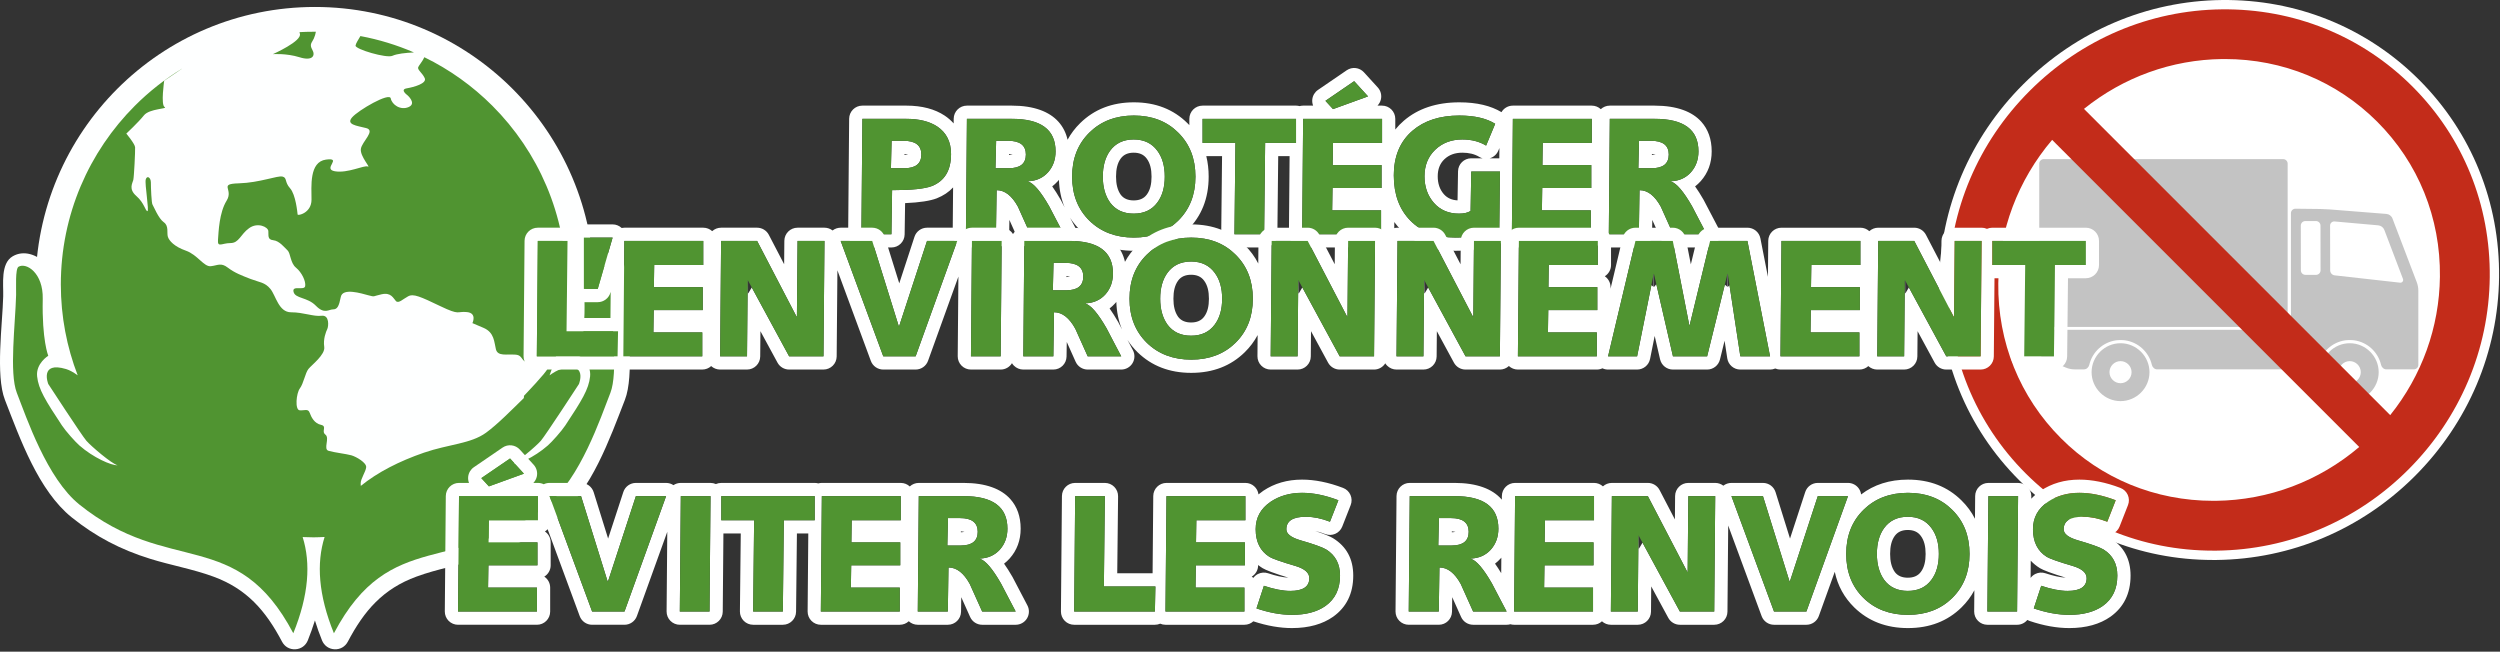 <?xml version="1.0" encoding="UTF-8" standalone="no"?><!DOCTYPE svg PUBLIC "-//W3C//DTD SVG 1.1//EN" "http://www.w3.org/Graphics/SVG/1.1/DTD/svg11.dtd"><svg width="100%" height="100%" viewBox="0 0 1009 263" version="1.1" xmlns="http://www.w3.org/2000/svg" xmlns:xlink="http://www.w3.org/1999/xlink" xml:space="preserve" xmlns:serif="http://www.serif.com/" style="fill-rule:evenodd;clip-rule:evenodd;stroke-linejoin:round;stroke-miterlimit:2;"><rect x="0" y="0" width="1009" height="263" fill="#333333" stroke="none"/><g id="Grafiken"><g><path d="M47.363,35.822c20.4,-20.383 48.596,-33.012 79.742,-33.012c31.133,0 59.329,12.629 79.725,33.012c20.408,20.409 33.042,48.625 33.042,79.746c0,31.138 -12.634,59.325 -33.042,79.733c-20.396,20.409 -48.592,33.042 -79.725,33.042c-31.146,0 -59.342,-12.633 -79.742,-33.042c-20.404,-20.408 -33.037,-48.595 -33.037,-79.733c0,-31.121 12.633,-59.337 33.037,-79.746Zm79.742,214.592c-0.85,2.729 -1.817,5.417 -2.883,8.079c-0.863,2.092 -2.742,3.446 -5.034,3.558c-2.279,0.117 -4.283,-1.037 -5.341,-3.041c-6.629,-12.567 -14.238,-21.359 -27.754,-26.3c-8.205,-3.017 -17.121,-4.571 -25.517,-7.188c-11.833,-3.675 -21.925,-8.908 -31.613,-16.691c-13.483,-10.846 -20.879,-31.792 -26.983,-47.467c-3.837,-9.9 -0.967,-30.6 -0.687,-41.742c0.137,-4.916 -1.13,-13.304 3.845,-16.191c4.5,-2.617 9.813,-0.629 13.159,2.862c3.87,4.042 5.337,9.767 5.208,15.221c-0.121,6.025 0.342,15.7 2.371,22.013c1.021,0.158 2.042,0.383 3.021,0.674c9.708,2.934 22.895,19.917 31.987,26.542c2.517,1.829 6.046,2.754 9.029,3.475c4.909,1.171 9.675,2.121 14.479,3.788c15.751,5.437 31.775,14.325 40.15,29.341c0.984,1.779 1.842,3.584 2.563,5.409c0.708,-1.825 1.567,-3.63 2.546,-5.409c8.379,-15.016 24.4,-23.904 40.154,-29.341c4.804,-1.667 9.571,-2.617 14.479,-3.788c2.983,-0.721 6.513,-1.646 9.025,-3.475c9.092,-6.625 22.284,-23.608 31.988,-26.542c0.983,-0.291 2.004,-0.516 3.037,-0.674c2.021,-6.225 2.484,-16.146 2.358,-22.013c-0.125,-5.454 1.342,-11.179 5.2,-15.221c3.359,-3.491 8.667,-5.479 13.167,-2.862c4.971,2.887 3.704,11.275 3.846,16.191c0.279,11.142 3.154,31.842 -0.688,41.742c-6.099,15.675 -13.5,36.621 -26.983,47.467c-9.687,7.783 -19.779,13.016 -31.604,16.691c-8.404,2.617 -17.325,4.171 -25.529,7.188c-13.513,4.941 -21.117,13.733 -27.738,26.3c-1.071,2.004 -3.075,3.158 -5.354,3.041c-2.292,-0.112 -4.171,-1.466 -5.033,-3.558c-1.067,-2.662 -2.05,-5.35 -2.871,-8.079Z" style="fill:#feffff;fill-rule:nonzero;"/><path d="M126.575,12.813c-1.91,-0 -3.808,0.052 -5.692,0.156c0.027,0.217 0.075,0.432 0.143,0.637c0.992,2.979 -10.905,8.254 -10.905,8.254c0,-0 5.45,-0.413 10.733,1.236c5.292,1.671 6.533,-0.655 5.213,-2.975c-1.334,-2.3 -0.166,-2.887 0.576,-4.533c0.432,-0.953 0.696,-1.883 0.842,-2.769c-0.301,-0.004 -0.606,-0.006 -0.91,-0.006l-0,-0Zm18.888,1.746c-0.842,1.448 -1.873,2.999 -1.963,3.849c-0.171,1.462 12.471,5.188 14.858,4.125c1.858,-0.84 5.383,-1.229 8.721,-1.363c-6.85,-2.966 -14.088,-5.202 -21.616,-6.611Zm25.803,8.537c-0.619,1.511 -2.303,3.435 -2.498,4.059c-0.325,1.067 1.656,2.232 2.648,4.378c0.991,2.142 -4.382,3.63 -7.269,4.122c-2.888,0.5 0.246,2.732 0.246,2.732c-0,-0 3.882,3.314 0.574,4.801c-3.3,1.467 -6.768,-0.921 -7.26,-3.471c-0.5,-2.566 -13.136,4.779 -15.615,7.67c-2.484,2.908 1.734,3.314 5.692,4.305c3.971,0.996 -1.725,5.456 -2.141,8.414c-0.417,2.975 4.215,7.778 2.803,7.103c-1.409,-0.654 -8.091,2.816 -13.291,1.916c-5.208,-0.925 3.291,-5.617 -3.563,-4.713c-6.859,0.9 -5.867,10.823 -5.867,16.19c-0,5.366 -5.532,6.607 -5.611,5.957c-0.08,-0.679 -0.742,-8.028 -3.051,-10.582c-2.312,-2.567 -1.076,-4.219 -3.059,-4.711c-1.987,-0.495 -9.171,2.48 -17.592,2.726c-8.433,0.25 -1.983,2.237 -4.958,7.016c-2.979,4.804 -3.229,12.468 -3.475,15.789c-0.25,3.287 1.568,1.305 5.043,1.305c3.471,-0 4.044,-3.543 7.523,-6.022c3.454,-2.479 7.596,-0.495 7.75,1.151c0.166,1.671 -0.482,3.474 1.989,3.72c2.48,0.246 4.541,2.975 5.783,4.125c1.237,1.175 1.07,5.05 3.379,6.946c2.325,1.899 4.049,5.462 3.72,7.445c-0.321,1.979 -5.366,-0.501 -4.699,2.299c0.658,2.817 5.525,2.071 8.996,5.613c3.475,3.567 5.211,1.488 6.949,1.488c1.725,0 2.387,-1.241 3.133,-5.029c0.742,-3.808 8.342,-1.396 11.151,-0.65c2.808,0.742 1.57,0.403 5.361,-0.426c3.8,-0.821 4.631,1.577 5.715,2.723c1.067,1.154 2.803,-0.747 4.949,-1.893c2.154,-1.15 4.879,0.092 12.975,3.967c8.083,3.883 6.515,1.987 10.732,2.396c4.221,0.4 2.234,4.461 2.234,4.461l4.456,1.893c4.466,1.896 4.295,5.775 5.037,8.683c0.746,2.884 4.22,1.895 7.849,2.141c3.646,0.246 1.733,3.542 6.7,3.133c4.95,-0.404 6.354,1.492 6.183,2.642c-0.154,1.171 -9.408,10.827 -9.408,10.827c-0,-0 -0.039,0.612 -0.063,0.923c-5.206,5.079 -10.61,10.595 -15.254,13.981c-6.154,4.487 -15.028,4.624 -25.015,8.045c-10.005,3.451 -18.686,7.879 -25.535,13.424c-0.019,-0.329 -0.049,-0.735 -0.049,-1.02c-0,-1.892 2.063,-4.707 2.221,-6.515c0.171,-1.821 -3.959,-4.218 -5.942,-4.801c-1.988,-0.567 -7.026,-1.15 -9.256,-1.826c-2.224,-0.658 0.585,-5.125 -1.244,-6.52c-1.813,-1.396 0.834,-3.379 -1.812,-3.967c-2.641,-0.563 -3.88,-3.046 -4.551,-4.867c-0.646,-1.808 -2.053,-0.821 -4.041,-0.996c-1.974,-0.159 -1.395,-6.855 0.088,-8.842c1.492,-1.984 2.141,-6.179 3.461,-7.846c1.334,-1.646 6.855,-5.775 6.371,-8.908c-0.495,-3.163 0.734,-6.204 1.23,-7.195c0.499,-0.992 0.992,-5.771 -2.312,-5.363c-3.304,0.4 -7.259,-1.401 -12.301,-1.401c-5.038,0 -6.121,-6.698 -8.346,-9.427c-2.229,-2.725 -4.387,-2.638 -8.017,-4.03c-3.624,-1.425 -6.354,-2.417 -9.166,-4.562c-2.804,-2.142 -4.046,-0.901 -6.854,-0.584c-2.809,0.338 -5.363,-4.626 -10.084,-6.272c-4.708,-1.645 -6.774,-4.032 -7.265,-5.611c-0.496,-1.579 0.49,-4.375 -1.651,-5.863c-2.15,-1.491 -4.139,-6.541 -4.543,-7.108c-0.421,-0.583 -0.662,-6.854 -0.662,-8.929c0,-2.05 -1.57,-2.972 -2.066,-1.239c-0.496,1.734 1.487,12.898 0.666,12.811c-0.837,-0.092 -1.244,-3.317 -4.465,-6.117c-3.221,-2.817 -1.567,-5.119 -1.238,-6.448c0.325,-1.308 0.821,-11.816 0.738,-13.211c-0.075,-1.396 -3.551,-5.525 -3.551,-5.525c0,0 4.875,-4.559 7.1,-7.35c2.237,-2.817 9.915,-2.571 8.353,-3.388c-1.575,-0.833 -0.17,-10.571 -0.17,-10.571l7.192,-4.875l-0.01,-0.023c-6.927,4.233 -13.308,9.267 -19.012,14.973c-18.458,18.471 -29.879,43.975 -29.879,72.146c0,12.919 2.425,25.264 6.803,36.639c-1.687,-1.206 -3.25,-2.096 -4.631,-2.51c-10.937,-3.292 -7.242,6.016 -7.242,6.016c-0,-0 13.533,20.793 15.383,22.914c1.837,2.125 10.113,9.224 12.58,9.883c-2.513,0.133 -9.846,-3.109 -15.412,-8.004c-1.671,-1.467 -5.502,-5.755 -7.043,-8.08c-6.659,-10.084 -9.45,-14.547 -10.008,-19.776c-0.567,-5.254 4.5,-8.328 4.5,-8.328c-0,0 -2.595,-6.308 -2.229,-22.945c0.234,-10.488 -6.621,-14.817 -9.767,-12.992c-1.396,0.808 -0.916,8.638 -0.983,11.367c-0.312,11.833 -2.825,31.479 0.284,39.504c3.983,10.22 12.2,34.591 25.246,45.103c36.183,29.092 63.483,8.614 86.345,51.955c6.268,-15.436 7.1,-28.249 3.774,-38.824c1.47,0.063 2.944,0.111 4.43,0.111c1.489,0 2.956,-0.087 4.429,-0.15c-3.344,10.584 -2.517,23.411 3.76,38.871c22.863,-43.342 50.162,-22.861 86.346,-51.953c13.046,-10.513 21.263,-34.885 25.246,-45.106c3.108,-8.025 0.596,-27.67 0.283,-39.503c-0.067,-2.73 0.412,-10.557 -0.984,-11.366c-3.146,-1.825 -9.999,2.503 -9.766,12.991c0.367,16.637 -2.23,22.947 -2.23,22.947c-0,-0 5.066,3.074 4.5,8.328c-0.559,5.229 -3.35,9.692 -10.008,19.775c-1.542,2.325 -5.37,6.612 -7.041,8.078c-5.567,4.896 -12.902,8.14 -15.414,8.006c2.466,-0.658 10.742,-7.759 12.58,-9.884c1.85,-2.121 15.383,-22.913 15.383,-22.913c-0,0 3.695,-9.307 -7.243,-6.015c-1.378,0.414 -2.938,1.301 -4.623,2.504c4.381,-11.377 6.807,-23.723 6.807,-36.643c-0,-28.171 -11.421,-53.675 -29.887,-72.146c-7.954,-7.957 -17.221,-14.605 -27.447,-19.596Z" style="fill:#509431;fill-rule:nonzero;"/></g><g><path d="M896.7,0.008c-30.105,0.346 -58.535,12.481 -80.089,33.977c-21.553,21.496 -33.629,49.985 -33.976,80.092c-0.346,30.221 11.094,58.535 32.243,79.684c20.86,20.803 48.596,32.245 78.296,32.245l1.388,0c30.163,-0.347 58.593,-12.365 80.146,-33.919c21.495,-21.554 33.572,-50.043 33.918,-80.149c0.347,-30.222 -11.095,-58.537 -32.243,-79.687c-21.149,-21.149 -49.462,-32.59 -79.683,-32.243Z" style="fill:#fff;fill-rule:nonzero;"/><path d="M930.429,89.214l4.295,0c1.001,0 1.825,0.825 1.825,1.826l0.025,18.065c0.003,0.487 -0.19,0.949 -0.532,1.294c-0.341,0.342 -0.807,0.535 -1.29,0.535l-4.296,0c-1,0 -1.825,-0.825 -1.829,-1.829l-0.024,-18.065c0,-0.483 0.194,-0.949 0.535,-1.291c0.342,-0.341 0.808,-0.535 1.291,-0.535Zm-105.566,-24.994l96.612,0c0.483,0 0.949,0.194 1.29,0.535c0.345,0.342 0.535,0.808 0.535,1.291l0,64.068c0,0.487 -0.19,0.949 -0.535,1.294c-0.341,0.342 -0.807,0.535 -1.29,0.535l-96.612,-0c-0.483,-0 -0.949,-0.193 -1.29,-0.535c-0.342,-0.345 -0.535,-0.807 -0.535,-1.294l-0,-64.068c-0,-0.483 0.193,-0.949 0.535,-1.291c0.341,-0.341 0.807,-0.535 1.29,-0.535Zm99.759,21.824l-0,45.247c-0,0.483 -0.194,0.945 -0.535,1.29c-0.345,0.342 -0.807,0.535 -1.294,0.535l-97.93,0c-0.483,0 -0.949,0.19 -1.29,0.535c-0.342,0.341 -0.535,0.807 -0.535,1.29l-0,7.018c-0,1.108 0.662,2.108 1.68,2.543l9.075,3.861c1.111,0.473 2.301,0.714 3.505,0.714l3.816,0c1.011,0 1.884,-0.818 2.112,-1.801c1.204,-5.21 5.51,-9.164 10.803,-9.919c0.997,-0.142 2.642,-0.145 3.64,-0.004c5.303,0.745 9.622,4.706 10.827,9.923c0.227,0.983 1.1,1.801 2.111,1.801l63.017,0c1.007,0 1.883,-0.818 2.108,-1.801c1.204,-5.21 5.51,-9.164 10.803,-9.919c0.997,-0.142 2.642,-0.145 3.64,-0.004c5.303,0.745 9.623,4.706 10.827,9.923c0.227,0.983 1.104,1.801 2.111,1.801l11.103,0c0.483,0 0.949,-0.19 1.291,-0.535c0.341,-0.341 0.535,-0.807 0.535,-1.29l-0,-29.873c-0,-1.207 -0.221,-2.401 -0.653,-3.529l-9.788,-25.66c-0.397,-1.042 -1.363,-1.763 -2.47,-1.85l-23.011,-1.825c-1.214,-0.093 -2.429,-0.148 -3.647,-0.162l-10.026,-0.117c-0.483,-0.004 -0.949,0.183 -1.291,0.524c-0.345,0.338 -0.534,0.801 -0.534,1.284Zm17.62,3.333l17.614,1.566c1.111,0.097 2.07,0.825 2.467,1.867l7.525,19.777c0.138,0.362 0.076,0.773 -0.162,1.08c-0.238,0.307 -0.618,0.466 -1.004,0.424l-26.402,-2.957c-1.028,-0.114 -1.815,-0.993 -1.818,-2.029l-0.034,-18.065c-0,-0.47 0.196,-0.915 0.541,-1.232c0.345,-0.318 0.808,-0.473 1.273,-0.431l0,-0Zm6.114,49.149c-6.41,0 -11.682,5.272 -11.682,11.679c-0,6.411 5.272,11.687 11.682,11.687c6.408,-0 11.683,-5.276 11.683,-11.683l0,-0.004c0,-6.407 -5.275,-11.682 -11.683,-11.679l0,0Zm0,7.222c2.443,-0 4.458,2.015 4.458,4.457c0,2.447 -2.015,4.458 -4.458,4.458c-2.446,0 -4.457,-2.011 -4.457,-4.458c-0,-2.442 2.011,-4.454 4.457,-4.457Zm-92.509,-7.222c-6.407,0 -11.679,5.272 -11.679,11.679c-0.004,6.411 5.272,11.687 11.679,11.687l0.003,-0c6.407,-0 11.683,-5.276 11.683,-11.683l0,-0.004c0,-6.407 -5.276,-11.682 -11.686,-11.679l-0,0Zm-0,7.222c2.446,-0 4.458,2.015 4.458,4.457c-0,2.447 -2.012,4.458 -4.458,4.458c-2.443,0 -4.458,-2.011 -4.458,-4.458c0,-2.442 2.015,-4.457 4.458,-4.457Z" style="fill:#c3c3c3;"/><path d="M896.665,3.774c-29.102,0.335 -56.585,12.065 -77.42,32.845c-20.834,20.779 -32.508,48.319 -32.843,77.422c-0.335,29.214 10.724,56.584 31.168,77.029c20.164,20.109 46.976,31.17 75.686,31.17l1.341,-0c29.158,-0.336 56.64,-11.954 77.475,-32.789c20.779,-20.836 32.453,-48.375 32.788,-77.478c0.335,-29.214 -10.725,-56.585 -31.169,-77.03c-20.444,-20.444 -47.813,-31.504 -77.026,-31.169Zm0.279,20.054l1.06,0c23.348,0 45.133,8.993 61.443,25.304c16.59,16.59 25.583,38.766 25.304,62.562c-0.239,20.44 -7.293,39.934 -20.062,55.85l-123.597,-123.601c15.905,-12.781 35.365,-19.876 55.852,-20.115Zm-68.703,32.622l123.945,123.951c-16.272,13.821 -36.556,21.48 -57.868,21.729l-1.062,0c-23.348,0 -45.188,-8.937 -61.443,-25.248c-16.589,-16.59 -25.582,-38.822 -25.303,-62.562c0.25,-21.314 7.909,-41.597 21.731,-57.87Z" style="fill:#c32c1a;fill-rule:nonzero;"/></g></g><g id="FR"><g transform="matrix(1.333,0,0,1.333,517.646,94.551)"><path d="M-99.587,-33.565l0.012,-1.419c0.019,-2.196 1.804,-3.966 4,-3.966l13.6,-0c6.772,-0 11.399,1.855 14.108,4.875c1.343,1.498 2.288,3.309 2.772,5.458c0.996,-1.841 2.271,-3.52 3.819,-5.038c4.235,-4.155 9.636,-6.295 16.251,-6.295c6.622,0 12.007,2.145 16.208,6.301c0.202,0.199 0.399,0.4 0.592,0.603l-0,-1.904c-0,-2.209 1.791,-4 4,-4l28.3,0c0.372,-0 0.733,0.051 1.075,0.146c0.342,-0.095 0.703,-0.146 1.075,-0.146l3.022,0c-0.233,-0.598 -0.321,-1.251 -0.246,-1.903c0.131,-1.154 0.758,-2.193 1.716,-2.849l8.7,-5.95c1.645,-1.125 3.868,-0.867 5.212,0.605l4.2,4.6c0.9,0.986 1.249,2.356 0.93,3.653c-0.174,0.706 -0.533,1.34 -1.027,1.844l1.393,0c2.209,-0 4,1.791 4,4l-0,3.237c0.768,-0.957 1.633,-1.847 2.593,-2.671c4.231,-3.637 9.809,-5.566 16.807,-5.566c5.346,0 9.58,1.062 12.751,2.973c0.695,-1.181 1.98,-1.973 3.449,-1.973l23.9,0c1.053,-0 2.011,0.407 2.725,1.072c0.715,-0.665 1.673,-1.072 2.725,-1.072l13.6,0c6.772,0 11.399,1.855 14.108,4.875c2.021,2.254 3.142,5.22 3.142,8.975c0,3.549 -1.127,6.54 -3.304,9c-0.009,0.01 -0.017,0.02 -0.026,0.029c-0.528,0.586 -1.093,1.109 -1.694,1.57c0.802,1.124 1.652,2.459 2.542,4.008c0.029,0.051 0.057,0.102 0.084,0.154c1.461,2.823 2.939,5.645 4.433,8.467c0.657,1.24 0.615,2.733 -0.108,3.935c-0.724,1.202 -2.024,1.937 -3.427,1.937l-10.15,0c-1.579,0 -3.01,-0.929 -3.653,-2.371c-0.885,-1.985 -1.778,-3.977 -2.681,-5.982l-0.066,4.413c-0.033,2.185 -1.814,3.94 -4,3.94l-9.1,0c-1.013,0 -1.986,-0.384 -2.725,-1.072c-0.714,0.665 -1.672,1.072 -2.725,1.072l-23.9,0c-1.067,0 -2.089,-0.426 -2.841,-1.184c-0.074,-0.075 -0.145,-0.153 -0.213,-0.233c-3.878,1.585 -8.538,2.417 -13.996,2.417c-6.944,0 -12.415,-2.167 -16.492,-6.286c-0.753,-0.759 -1.439,-1.566 -2.058,-2.42l-0,3.706c0,2.209 -1.791,4 -4,4l-23.9,0c-1.067,0 -2.089,-0.426 -2.841,-1.184c-0.751,-0.757 -1.168,-1.784 -1.159,-2.85l0.203,-23.616l-3.446,-0l-0.257,23.693c-0.024,2.192 -1.808,3.957 -4,3.957l-9,0c-1.068,0 -2.092,-0.427 -2.844,-1.187c-0.751,-0.76 -1.167,-1.788 -1.156,-2.856l0.256,-23.607l-4.775,0c0.478,1.929 0.719,3.995 0.719,6.2c-0,6.647 -2.194,12.031 -6.449,16.206c-4.198,4.117 -9.581,6.244 -16.201,6.244c-6.61,0 -12.005,-2.12 -16.237,-6.231c-0.005,-0.004 -0.009,-0.009 -0.014,-0.014c-1.181,-1.158 -2.203,-2.409 -3.063,-3.754c0.547,1.042 1.097,2.085 1.649,3.127c0.657,1.24 0.615,2.733 -0.108,3.935c-0.724,1.202 -2.024,1.937 -3.427,1.937l-10.15,-0c-1.579,0 -3.01,-0.929 -3.653,-2.371c-0.885,-1.985 -1.778,-3.977 -2.681,-5.982l-0.066,4.413c-0.033,2.185 -1.814,3.94 -4,3.94l-9.1,0c-1.067,0 -2.089,-0.426 -2.841,-1.184c-0.751,-0.757 -1.168,-1.784 -1.159,-2.85l0.122,-14.15c-1.297,1.415 -2.953,2.511 -4.947,3.302c-0.013,0.005 -0.026,0.01 -0.039,0.015c-1.907,0.734 -5.084,1.251 -9.544,1.439l-0.142,9.488c-0.033,2.185 -1.814,3.94 -4,3.94l-9.1,0c-1.067,0 -2.089,-0.426 -2.841,-1.184c-0.751,-0.757 -1.168,-1.784 -1.159,-2.85l0.3,-34.95c0.019,-2.196 1.804,-3.966 4,-3.966l13.3,0c4.827,-0 8.679,1.075 11.608,3.015c0.01,0.006 0.019,0.013 0.029,0.019c1.033,0.697 1.934,1.48 2.701,2.351Zm165.209,10.565l0.027,-3.107l-0.332,0.795c-0.448,1.076 -1.343,1.903 -2.451,2.265c-0.052,0.017 -0.104,0.032 -0.156,0.047l2.912,0Zm-5.082,0c-0.344,-0.097 -0.677,-0.241 -0.989,-0.43c-1.445,-0.876 -3.161,-1.27 -5.126,-1.27c-2.181,0 -4.007,0.629 -5.439,1.994c-1.381,1.318 -2.011,3.052 -2.011,5.156c-0,2.144 0.584,3.961 1.857,5.413c1.051,1.198 2.447,1.789 4.146,1.876l0.148,-8.806c0.036,-2.183 1.816,-3.933 3.999,-3.933l3.415,0Zm-126.525,14.853c-1.044,-2.504 -1.623,-5.278 -1.724,-8.328c-0.104,0.127 -0.211,0.252 -0.32,0.375c-0.009,0.01 -0.017,0.02 -0.026,0.029c-0.528,0.586 -1.093,1.109 -1.694,1.57c0.802,1.124 1.652,2.459 2.542,4.008c0.029,0.051 0.057,0.102 0.084,0.154c0.379,0.731 0.758,1.462 1.138,2.192Zm-34.39,-16.153c-0,-3.667 -1.383,-6.433 -4.15,-8.3c-2.367,-1.567 -5.5,-2.35 -9.4,-2.35l-13.3,0l-0.3,34.95l9.1,0l0.2,-13.35c5.867,0 9.883,-0.417 12.05,-1.25c3.867,-1.533 5.8,-4.767 5.8,-9.7Zm-9,0.15c-0,2.767 -1.717,4.15 -5.15,4.15l-4.05,0l0.2,-8.3l3.65,0c3.567,0 5.35,1.383 5.35,4.15Zm-5.102,0.15c0.367,-0.007 0.818,-0.081 1.096,-0.135c-0.262,-0.052 -0.695,-0.129 -1.089,-0.156l-0.007,0.291Zm118.552,-3.65l-0,-7.3l-28.3,0l-0,7.3l9.95,-0l-0.3,27.65l9,0l0.3,-27.65l9.35,-0Zm-30.45,10.2c-0,-5.467 -1.75,-9.917 -5.25,-13.35c-3.467,-3.433 -7.933,-5.15 -13.4,-5.15c-5.467,0 -9.95,1.717 -13.45,5.15c-3.5,3.433 -5.25,7.883 -5.25,13.35c-0,5.467 1.75,9.917 5.25,13.35c3.5,3.4 7.983,5.1 13.45,5.1c5.467,0 9.933,-1.7 13.4,-5.1c3.5,-3.433 5.25,-7.883 5.25,-13.35Zm-9.3,0c-0,3.233 -0.75,5.85 -2.25,7.85c-1.667,2.233 -4.05,3.35 -7.15,3.35c-3.1,0 -5.483,-1.117 -7.15,-3.35c-1.467,-2.033 -2.2,-4.65 -2.2,-7.85c-0,-3.233 0.733,-5.85 2.2,-7.85c1.667,-2.267 4.05,-3.4 7.15,-3.4c3.1,0 5.483,1.133 7.15,3.4c1.5,2 2.25,4.617 2.25,7.85Zm-4,0c-0,-2.233 -0.414,-4.069 -1.45,-5.45c-0.008,-0.01 -0.015,-0.02 -0.023,-0.03c-0.906,-1.234 -2.24,-1.77 -3.927,-1.77c-1.686,0 -3.019,0.536 -3.926,1.768c-1.018,1.39 -1.424,3.236 -1.424,5.482c-0,2.222 0.414,4.066 1.445,5.509c0.909,1.183 2.236,1.691 3.905,1.691c1.693,0 3.034,-0.523 3.944,-1.742l0.006,-0.008c1.036,-1.381 1.45,-3.217 1.45,-5.45Zm65.55,-24.3l-4.2,-4.6l-8.7,5.95l2.3,2.5l10.6,-3.85Zm102.55,41.75c-1.5,-2.833 -2.983,-5.667 -4.45,-8.5c-2.567,-4.467 -4.683,-6.95 -6.35,-7.45l-0,-0.1c2.467,-0.1 4.467,-1 6,-2.7c1.533,-1.733 2.3,-3.85 2.3,-6.35c-0,-6.567 -4.417,-9.85 -13.25,-9.85l-13.6,0l-0.3,34.95l9.1,0l0.2,-13.35c2.467,-0 4.617,1.667 6.45,5c1.267,2.8 2.517,5.583 3.75,8.35l10.15,0Zm-11.5,-24.15c-0,2.767 -1.717,4.15 -5.15,4.15l-4.05,0l0.2,-8.3l3.65,-0c3.567,-0 5.35,1.383 5.35,4.15Zm-5.102,0.15c0.367,-0.007 0.818,-0.081 1.096,-0.135c-0.262,-0.052 -0.695,-0.129 -1.089,-0.156l-0.007,0.291Zm-81.698,-3.65l-0,-7.3l-23.9,-0l-0.3,34.95l23.9,-0l-0,-7.25l-14.8,-0l0.1,-6.75l14.85,-0l-0,-6.95l-14.8,-0l0.1,-6.7l14.85,-0Zm-96.35,27.65c-1.5,-2.833 -2.983,-5.667 -4.45,-8.5c-2.567,-4.467 -4.683,-6.95 -6.35,-7.45l-0,-0.1c2.467,-0.1 4.467,-1 6,-2.7c1.533,-1.733 2.3,-3.85 2.3,-6.35c-0,-6.567 -4.417,-9.85 -13.25,-9.85l-13.6,-0l-0.3,34.95l9.1,-0l0.2,-13.35c2.467,-0 4.617,1.667 6.45,5c1.267,2.8 2.517,5.583 3.75,8.35l10.15,-0Zm-11.5,-24.15c-0,2.767 -1.717,4.15 -5.15,4.15l-4.05,-0l0.2,-8.3l3.65,-0c3.567,-0 5.35,1.383 5.35,4.15Zm-5.102,0.15c0.367,-0.007 0.818,-0.081 1.096,-0.135c-0.262,-0.052 -0.695,-0.129 -1.089,-0.156l-0.007,0.291Zm148.652,5l-8.7,-0l-0.2,11.95c-0.867,0.533 -2.033,0.8 -3.5,0.8c-3.167,-0 -5.7,-1.083 -7.6,-3.25c-1.9,-2.167 -2.85,-4.85 -2.85,-8.05c-0,-3.3 1.083,-5.983 3.25,-8.05c2.167,-2.067 4.9,-3.1 8.2,-3.1c2.767,-0 5.167,0.617 7.2,1.85l2.75,-6.6c-2.667,-1.667 -6.283,-2.5 -10.85,-2.5c-5.9,-0 -10.633,1.533 -14.2,4.6c-3.767,3.233 -5.65,7.75 -5.65,13.55c-0,5.733 1.683,10.3 5.05,13.7c3.367,3.4 7.917,5.1 13.65,5.1c5.233,-0 9.65,-0.817 13.25,-2.45l0.2,-17.55Zm27.8,-8.65l-0,-7.3l-23.9,-0l-0.3,34.95l23.9,-0l-0,-7.25l-14.8,-0l0.1,-6.75l14.85,-0l-0,-6.95l-14.8,-0l0.1,-6.7l14.85,-0Z" style="fill:#fff;"/><g transform="matrix(50,0,0,50,-128.775,0)"><path d="M0.568,-0.486c0,0.099 -0.039,0.163 -0.116,0.194c-0.043,0.017 -0.124,0.025 -0.241,0.025l-0.004,0.267l-0.182,-0l0.006,-0.699l0.266,0c0.078,-0 0.141,0.016 0.188,0.047c0.055,0.037 0.083,0.093 0.083,0.166Zm-0.18,0.003c0,-0.055 -0.036,-0.083 -0.107,-0.083l-0.073,-0l-0.004,0.166l0.081,-0c0.069,-0 0.103,-0.028 0.103,-0.083Z" style="fill:#509431;fill-rule:nonzero;"/></g><g transform="matrix(50,0,0,50,-99.175,0)"><path d="M0.659,-0l-0.203,-0c-0.025,-0.055 -0.05,-0.111 -0.075,-0.167c-0.037,-0.067 -0.08,-0.1 -0.129,-0.1l-0.004,0.267l-0.182,-0l0.006,-0.699l0.272,0c0.177,-0 0.265,0.066 0.265,0.197c0,0.05 -0.015,0.092 -0.046,0.127c-0.031,0.034 -0.071,0.052 -0.12,0.054l0,0.002c0.033,0.01 0.076,0.06 0.127,0.149c0.029,0.057 0.059,0.113 0.089,0.17Zm-0.23,-0.483c0,-0.055 -0.036,-0.083 -0.107,-0.083l-0.073,-0l-0.004,0.166l0.081,-0c0.069,-0 0.103,-0.028 0.103,-0.083Z" style="fill:#509431;fill-rule:nonzero;"/></g><g transform="matrix(50,0,0,50,-65.875,0)"><path d="M0.79,-0.349c0,0.109 -0.035,0.198 -0.105,0.267c-0.069,0.068 -0.159,0.102 -0.268,0.102c-0.109,0 -0.199,-0.034 -0.269,-0.102c-0.07,-0.069 -0.105,-0.158 -0.105,-0.267c-0,-0.109 0.035,-0.198 0.105,-0.267c0.07,-0.069 0.16,-0.103 0.269,-0.103c0.109,0 0.199,0.034 0.268,0.103c0.07,0.069 0.105,0.158 0.105,0.267Zm-0.186,0c-0,-0.065 -0.015,-0.117 -0.045,-0.157c-0.033,-0.045 -0.081,-0.068 -0.143,-0.068c-0.062,0 -0.11,0.023 -0.143,0.068c-0.029,0.04 -0.044,0.092 -0.044,0.157c-0,0.064 0.015,0.116 0.044,0.157c0.033,0.045 0.081,0.067 0.143,0.067c0.062,-0 0.11,-0.022 0.143,-0.067c0.03,-0.04 0.045,-0.092 0.045,-0.157Z" style="fill:#509431;fill-rule:nonzero;"/></g><g transform="matrix(50,0,0,50,-24.225,0)"><path d="M0.566,-0.553l-0.187,0l-0.006,0.553l-0.18,-0l0.006,-0.553l-0.199,0l-0,-0.146l0.566,0l0,0.146Z" style="fill:#509431;fill-rule:nonzero;"/></g><g transform="matrix(50,0,0,50,4.025,0)"><path d="M0.437,-0.835l-0.212,0.077l-0.046,-0.05l0.174,-0.119l0.084,0.092Zm0.085,0.282l-0.297,0l-0.002,0.134l0.296,0l0,0.139l-0.297,0l-0.002,0.135l0.296,0l0,0.145l-0.478,0l0.006,-0.699l0.478,0l0,0.146Z" style="fill:#509431;fill-rule:nonzero;"/></g><g transform="matrix(50,0,0,50,31.975,0)"><path d="M0.677,-0.38l-0.004,0.351c-0.072,0.033 -0.16,0.049 -0.265,0.049c-0.115,-0 -0.206,-0.034 -0.273,-0.102c-0.067,-0.068 -0.101,-0.159 -0.101,-0.274c0,-0.116 0.038,-0.206 0.113,-0.271c0.071,-0.061 0.166,-0.092 0.284,-0.092c0.091,0 0.164,0.017 0.217,0.05l-0.055,0.132c-0.041,-0.025 -0.089,-0.037 -0.144,-0.037c-0.066,-0 -0.121,0.021 -0.164,0.062c-0.043,0.041 -0.065,0.095 -0.065,0.161c0,0.064 0.019,0.118 0.057,0.161c0.038,0.043 0.089,0.065 0.152,0.065c0.029,-0 0.053,-0.005 0.07,-0.016l0.004,-0.239l0.174,0Z" style="fill:#509431;fill-rule:nonzero;"/></g><g transform="matrix(50,0,0,50,67.525,0)"><path d="M0.522,-0.553l-0.297,0l-0.002,0.134l0.296,0l0,0.139l-0.297,0l-0.002,0.135l0.296,0l0,0.145l-0.478,0l0.006,-0.699l0.478,0l0,0.146Z" style="fill:#509431;fill-rule:nonzero;"/></g><g transform="matrix(50,0,0,50,95.475,0)"><path d="M0.659,-0l-0.203,-0c-0.025,-0.055 -0.05,-0.111 -0.075,-0.167c-0.037,-0.067 -0.08,-0.1 -0.129,-0.1l-0.004,0.267l-0.182,-0l0.006,-0.699l0.272,0c0.177,-0 0.265,0.066 0.265,0.197c0,0.05 -0.015,0.092 -0.046,0.127c-0.031,0.034 -0.071,0.052 -0.12,0.054l0,0.002c0.033,0.01 0.076,0.06 0.127,0.149c0.029,0.057 0.059,0.113 0.089,0.17Zm-0.23,-0.483c0,-0.055 -0.036,-0.083 -0.107,-0.083l-0.073,-0l-0.004,0.166l0.081,-0c0.069,-0 0.103,-0.028 0.103,-0.083Z" style="fill:#509431;fill-rule:nonzero;"/></g></g><g transform="matrix(1.333,0,0,1.333,517.646,143.818)"><path d="M-214.639,-38.491c0.733,-0.891 1.845,-1.459 3.089,-1.459l8.7,0c1.025,0 2.002,0.393 2.737,1.083c0.262,-0.055 0.534,-0.083 0.813,-0.083l23.9,0c1.041,-0 1.988,0.397 2.7,1.049c0.712,-0.652 1.66,-1.049 2.7,-1.049l10.9,0c1.491,-0 2.859,0.83 3.548,2.153l4.64,8.912l0.062,-7.1c0.019,-2.195 1.804,-3.965 4,-3.965l8.15,0c0.892,-0 1.753,0.298 2.45,0.838c0.692,-0.536 1.552,-0.838 2.45,-0.838l9.55,0c1.751,-0 3.298,1.139 3.819,2.811l4.372,14.039l4.607,-14.093c0.538,-1.644 2.072,-2.757 3.802,-2.757l9.15,0c0.803,-0 1.575,0.241 2.225,0.676c0.636,-0.427 1.402,-0.676 2.225,-0.676l9,0c1.067,-0 2.089,0.426 2.841,1.184c0.225,0.227 0.421,0.479 0.584,0.749c0.701,-1.159 1.973,-1.933 3.425,-1.933l13.6,0c6.772,0 11.399,1.855 14.108,4.875c1.343,1.498 2.288,3.309 2.772,5.458c0.996,-1.841 2.271,-3.52 3.819,-5.038c4.235,-4.155 9.636,-6.295 16.251,-6.295c6.622,0 12.007,2.145 16.208,6.301c1.689,1.658 3.053,3.507 4.083,5.55l0.059,-6.885c0.019,-2.196 1.804,-3.966 4,-3.966l10.9,0c1.491,-0 2.859,0.83 3.548,2.153l4.64,8.912l0.062,-7.1c0.019,-2.195 1.804,-3.965 4,-3.965l8.15,0c1.067,-0 2.089,0.426 2.841,1.184c0.214,0.216 0.401,0.454 0.559,0.708c0.706,-1.136 1.965,-1.892 3.4,-1.892l10.9,0c1.491,-0 2.859,0.83 3.548,2.153l4.64,8.912l0.062,-7.1c0.019,-2.195 1.804,-3.965 4,-3.965l8.15,0c1.013,-0 1.986,0.384 2.725,1.072c0.715,-0.665 1.673,-1.072 2.725,-1.072l23.9,0c2.209,-0 4,1.791 4,4l0,7.3c-0,1.435 -0.755,2.693 -1.89,3.399c1.051,0.721 1.74,1.93 1.74,3.301l0,0.48l3.658,-15.404c0.428,-1.803 2.039,-3.076 3.892,-3.076l11.3,0c1.913,-0 3.558,1.354 3.926,3.232l1.537,7.858l1.95,-8.033c0.435,-1.794 2.041,-3.057 3.887,-3.057l11.3,0c1.913,-0 3.557,1.354 3.925,3.231l2.282,11.639l0.093,-10.904c0.019,-2.196 1.804,-3.966 4,-3.966l23.9,0c1.041,-0 1.988,0.397 2.7,1.049c0.712,-0.652 1.66,-1.049 2.7,-1.049l10.9,0c1.491,-0 2.859,0.83 3.548,2.153l4.64,8.912l0.062,-7.1c0.019,-2.195 1.804,-3.965 4,-3.965l8.15,0c0.565,-0 1.117,0.119 1.624,0.344c0.497,-0.221 1.047,-0.344 1.626,-0.344l28.3,0c2.209,-0 4,1.791 4,4l-0,7.3c0,2.209 -1.791,4 -4,4l-5.393,-0l-0.257,23.693c-0.024,2.192 -1.808,3.957 -4,3.957l-9,0c-1.068,-0 -2.092,-0.427 -2.844,-1.187c-0.751,-0.76 -1.167,-1.788 -1.156,-2.856l0.256,-23.607l-5.253,0l-0.203,23.684c-0.019,2.196 -1.804,3.966 -4,3.966l-10.4,0c-1.467,-0 -2.816,-0.803 -3.516,-2.093l-5.167,-9.525l-0.067,7.653c-0.019,2.195 -1.804,3.965 -4,3.965l-8.15,0c-1.002,-0 -1.964,-0.376 -2.7,-1.049c-0.712,0.652 -1.659,1.049 -2.7,1.049l-23.9,0c-0.547,-0 -1.082,-0.112 -1.575,-0.323c-0.492,0.211 -1.027,0.323 -1.575,0.323l-9,0c-1.977,-0 -3.657,-1.444 -3.954,-3.398l-0.812,-5.327l-1.4,5.682c-0.441,1.787 -2.044,3.043 -3.884,3.043l-10.35,0c-1.863,-0 -3.479,-1.286 -3.898,-3.102l-1.633,-7.085l-1.397,6.973c-0.375,1.869 -2.016,3.214 -3.922,3.214l-8.8,0c-0.595,-0 -1.174,-0.132 -1.699,-0.379c-0.516,0.243 -1.093,0.379 -1.701,0.379l-23.9,0c-1.013,-0 -1.986,-0.384 -2.725,-1.072c-0.715,0.665 -1.673,1.072 -2.725,1.072l-10.4,0c-1.467,-0 -2.816,-0.803 -3.516,-2.093l-5.167,-9.525l-0.067,7.653c-0.019,2.195 -1.804,3.965 -4,3.965l-8.15,0c-1.067,-0 -2.089,-0.426 -2.841,-1.184c-0.214,-0.216 -0.401,-0.454 -0.559,-0.708c-0.706,1.136 -1.965,1.892 -3.4,1.892l-10.4,0c-1.467,-0 -2.816,-0.803 -3.516,-2.093l-5.167,-9.525l-0.067,7.653c-0.019,2.195 -1.804,3.965 -4,3.965l-8.15,0c-1.067,-0 -2.089,-0.426 -2.841,-1.184c-0.751,-0.757 -1.168,-1.784 -1.159,-2.85l0.055,-6.408c-1.008,1.904 -2.312,3.636 -3.904,5.198c-4.198,4.117 -9.581,6.244 -16.201,6.244c-6.61,0 -12.005,-2.12 -16.237,-6.231c-0.005,-0.004 -0.009,-0.009 -0.014,-0.014c-1.181,-1.158 -2.203,-2.409 -3.063,-3.754c0.547,1.042 1.097,2.085 1.649,3.127c0.657,1.24 0.615,2.733 -0.108,3.935c-0.724,1.202 -2.024,1.937 -3.427,1.937l-10.15,0c-1.579,-0 -3.01,-0.929 -3.653,-2.371c-0.885,-1.985 -1.778,-3.977 -2.681,-5.982l-0.066,4.413c-0.033,2.185 -1.814,3.94 -4,3.94l-9.1,0c-1.067,-0 -2.089,-0.426 -2.841,-1.184c-0.225,-0.227 -0.421,-0.479 -0.584,-0.749c-0.701,1.159 -1.973,1.933 -3.425,1.933l-9,0c-1.067,-0 -2.089,-0.426 -2.841,-1.184c-0.751,-0.757 -1.168,-1.784 -1.159,-2.85l0.207,-24.112l-9.194,25.503c-0.572,1.586 -2.077,2.643 -3.763,2.643l-9.8,0c-1.675,-0 -3.173,-1.044 -3.753,-2.615l-10.123,-27.428l-0.224,26.077c-0.019,2.196 -1.804,3.966 -4,3.966l-10.4,0c-1.467,-0 -2.816,-0.803 -3.516,-2.093l-5.167,-9.525l-0.067,7.653c-0.019,2.195 -1.804,3.965 -4,3.965l-8.15,0c-1.002,-0 -1.964,-0.376 -2.7,-1.049c-0.712,0.652 -1.659,1.049 -2.7,1.049l-23.9,0c-0.296,-0 -0.589,-0.033 -0.873,-0.096c-0.282,0.063 -0.576,0.096 -0.877,0.096l-24.45,0c-1.067,-0 -2.089,-0.426 -2.841,-1.184c-0.751,-0.757 -1.168,-1.784 -1.159,-2.85l0.3,-34.95c0.019,-2.196 1.804,-3.966 4,-3.966l9,0c0.654,-0 1.292,0.16 1.861,0.459Zm257.455,19.461l0.035,0.021l0.044,-3.941l0.05,0l0.005,3.901l0.144,-0.143l0.991,-1.665l11.315,20.857l10.4,0l0.3,-34.95l-8.15,0l-0.2,22.95l-0.1,0l-11.95,-22.95l-10.9,0l-0.3,34.95l8.15,0l0.166,-19.03Zm68.856,-2.539l0.678,0.54l0.018,-3.921l0.05,0l0.031,3.919l0.188,-0.155l0.528,-0.662l5.035,21.848l10.35,0l5.354,-21.72l0.797,0.685l0.038,-3.915l0.05,0l0.011,3.922l0.206,-0.162l0.311,-0.362l3.283,21.552l9,0l-6.85,-34.95l-11.3,0l-6.2,25.55l-0.1,0l-5,-25.55l-11.3,0l-8.3,34.95l8.8,0l4.322,-21.569Zm-315.173,9.969l0.069,-7.948l-0.076,0.26c-0.495,1.711 -2.061,2.888 -3.842,2.888l-4.2,0c-0.4,0 -0.787,-0.059 -1.151,-0.168l-0.055,4.968l9.255,0Zm391.867,-7.43l0.035,0.021l0.044,-3.941l0.05,0l0.005,3.901l0.144,-0.143l0.991,-1.665l11.315,20.857l10.4,0l0.3,-34.95l-8.15,0l-0.2,22.95l-0.1,0l-11.95,-22.95l-10.9,0l-0.3,34.95l8.15,0l0.166,-19.03Zm-236.976,10.883c-1.044,-2.504 -1.623,-5.278 -1.724,-8.328c-0.104,0.127 -0.211,0.252 -0.32,0.375c-0.009,0.01 -0.017,0.02 -0.026,0.029c-0.528,0.586 -1.093,1.109 -1.694,1.57c0.802,1.124 1.652,2.459 2.542,4.008c0.029,0.051 0.057,0.102 0.084,0.154c0.379,0.731 0.758,1.462 1.138,2.192Zm-113.374,-10.883l0.035,0.021l0.048,-3.941l0.05,0l0.001,3.901l0.144,-0.143l0.991,-1.665l11.315,20.857l10.4,0l0.3,-34.95l-8.15,0l-0.2,22.95l-0.1,0l-11.95,-22.95l-10.9,0l-0.3,34.95l8.15,0l0.166,-19.03Zm166.7,0l0.035,0.021l0.044,-3.941l0.05,0l0.005,3.901l0.144,-0.143l0.991,-1.665l11.315,20.857l10.4,0l0.3,-34.95l-8.15,0l-0.2,22.95l-0.1,0l-11.95,-22.95l-10.9,0l-0.3,34.95l8.15,0l0.166,-19.03Zm238.484,-8.62l-0,-7.3l-28.3,0l-0,7.3l9.95,0l-0.3,27.65l9,0l0.3,-27.65l9.35,0Zm-341.7,-7.3l-9.15,0l-8.45,25.85l-0.1,0l-8.05,-25.85l-9.55,0l12.9,34.95l9.8,0l12.6,-34.95Zm89.5,17.5c-0,-5.467 -1.75,-9.917 -5.25,-13.35c-3.467,-3.433 -7.933,-5.15 -13.4,-5.15c-5.467,0 -9.95,1.717 -13.45,5.15c-3.5,3.433 -5.25,7.883 -5.25,13.35c-0,5.467 1.75,9.917 5.25,13.35c3.5,3.4 7.983,5.1 13.45,5.1c5.467,0 9.933,-1.7 13.4,-5.1c3.5,-3.433 5.25,-7.883 5.25,-13.35Zm-9.3,0c-0,3.233 -0.75,5.85 -2.25,7.85c-1.667,2.233 -4.05,3.35 -7.15,3.35c-3.1,0 -5.483,-1.117 -7.15,-3.35c-1.467,-2.033 -2.2,-4.65 -2.2,-7.85c-0,-3.233 0.733,-5.85 2.2,-7.85c1.667,-2.267 4.05,-3.4 7.15,-3.4c3.1,0 5.483,1.133 7.15,3.4c1.5,2 2.25,4.617 2.25,7.85Zm-4,0c-0,-2.233 -0.414,-4.069 -1.45,-5.45c-0.008,-0.01 -0.015,-0.02 -0.023,-0.03c-0.906,-1.234 -2.24,-1.77 -3.927,-1.77c-1.686,0 -3.019,0.536 -3.926,1.768c-1.018,1.39 -1.424,3.236 -1.424,5.482c-0,2.222 0.414,4.066 1.445,5.509c0.909,1.183 2.236,1.691 3.905,1.691c1.693,0 3.034,-0.523 3.944,-1.742l0.006,-0.008c1.036,-1.381 1.45,-3.217 1.45,-5.45Zm-180.55,-18.5l-8.7,0l-0,15.55l4.2,0l4.5,-15.55Zm154,35.95c-1.5,-2.833 -2.983,-5.667 -4.45,-8.5c-2.567,-4.467 -4.683,-6.95 -6.35,-7.45l-0,-0.1c2.467,-0.1 4.467,-1 6,-2.7c1.533,-1.733 2.3,-3.85 2.3,-6.35c-0,-6.567 -4.417,-9.85 -13.25,-9.85l-13.6,0l-0.3,34.95l9.1,0l0.2,-13.35c2.467,0 4.617,1.667 6.45,5c1.267,2.8 2.517,5.583 3.75,8.35l10.15,0Zm-11.5,-24.15c-0,2.767 -1.717,4.15 -5.15,4.15l-4.05,0l0.2,-8.3l3.65,0c3.567,0 5.35,1.383 5.35,4.15Zm-5.102,0.15c0.367,-0.007 0.818,-0.081 1.096,-0.135c-0.262,-0.052 -0.695,-0.129 -1.089,-0.156l-0.007,0.291Zm160.902,-3.65l-0,-7.3l-23.9,0l-0.3,34.95l23.9,0l-0,-7.25l-14.8,0l0.1,-6.75l14.85,0l-0,-6.95l-14.8,0l0.1,-6.7l14.85,0Zm-296.65,20.05l-15.6,0l0.3,-27.35l-9,0l-0.3,34.95l24.45,0l0.15,-7.6Zm25.8,-20.05l-0,-7.3l-23.9,0l-0.3,34.95l23.9,0l-0,-7.25l-14.8,0l0.1,-6.75l14.85,0l-0,-6.95l-14.8,0l0.1,-6.7l14.85,0Zm90.35,-7.3l-9,0l-0.3,34.95l9,0l0.3,-34.95Zm260,7.3l-0,-7.3l-23.9,0l-0.3,34.95l23.9,0l-0,-7.25l-14.8,0l0.1,-6.75l14.85,0l0,-6.95l-14.8,0l0.1,-6.7l14.85,0Z" style="fill:#fff;"/><g transform="matrix(50,0,0,50,-226.95,0)"><path d="M0.515,-0.152l-0.003,0.152l-0.489,-0l0.006,-0.699l0.18,0l-0.006,0.547l0.312,0Z" style="fill:#509431;fill-rule:nonzero;"/></g><g transform="matrix(50,0,0,50,-212.9,0)"><path d="M0.201,-0.719l-0.09,0.311l-0.084,-0l-0,-0.311l0.174,0Z" style="fill:#509431;fill-rule:nonzero;"/></g><g transform="matrix(50,0,0,50,-201.5,0)"><path d="M0.522,-0.553l-0.297,0l-0.002,0.134l0.296,0l0,0.139l-0.297,0l-0.002,0.135l0.296,0l0,0.145l-0.478,0l0.006,-0.699l0.478,0l0,0.146Z" style="fill:#509431;fill-rule:nonzero;"/></g><g transform="matrix(50,0,0,50,-173.55,0)"><path d="M0.697,-0.699l-0.006,0.699l-0.208,-0l-0.249,-0.459l-0.002,0l-0.004,0.459l-0.163,-0l0.006,-0.699l0.218,0l0.239,0.459l0.002,0l0.004,-0.459l0.163,0Z" style="fill:#509431;fill-rule:nonzero;"/></g><g transform="matrix(50,0,0,50,-135.45,0)"><path d="M0.739,-0.699l-0.252,0.699l-0.196,-0l-0.258,-0.699l0.191,0l0.161,0.517l0.002,0l0.169,-0.517l0.183,0Z" style="fill:#509431;fill-rule:nonzero;"/></g><g transform="matrix(50,0,0,50,-97.6,0)"><path d="M0.251,-0.699l-0.006,0.699l-0.18,-0l0.006,-0.699l0.18,0Z" style="fill:#509431;fill-rule:nonzero;"/></g><g transform="matrix(50,0,0,50,-81.8,0)"><path d="M0.659,-0l-0.203,-0c-0.025,-0.055 -0.05,-0.111 -0.075,-0.167c-0.037,-0.067 -0.08,-0.1 -0.129,-0.1l-0.004,0.267l-0.182,-0l0.006,-0.699l0.272,0c0.177,-0 0.265,0.066 0.265,0.197c0,0.05 -0.015,0.092 -0.046,0.127c-0.031,0.034 -0.071,0.052 -0.12,0.054l0,0.002c0.033,0.01 0.076,0.06 0.127,0.149c0.029,0.057 0.059,0.113 0.089,0.17Zm-0.23,-0.483c0,-0.055 -0.036,-0.083 -0.107,-0.083l-0.073,-0l-0.004,0.166l0.081,-0c0.069,-0 0.103,-0.028 0.103,-0.083Z" style="fill:#509431;fill-rule:nonzero;"/></g><g transform="matrix(50,0,0,50,-48.5,0)"><path d="M0.79,-0.349c0,0.109 -0.035,0.198 -0.105,0.267c-0.069,0.068 -0.159,0.102 -0.268,0.102c-0.109,0 -0.199,-0.034 -0.269,-0.102c-0.07,-0.069 -0.105,-0.158 -0.105,-0.267c-0,-0.109 0.035,-0.198 0.105,-0.267c0.07,-0.069 0.16,-0.103 0.269,-0.103c0.109,0 0.199,0.034 0.268,0.103c0.07,0.069 0.105,0.158 0.105,0.267Zm-0.186,0c-0,-0.065 -0.015,-0.117 -0.045,-0.157c-0.033,-0.045 -0.081,-0.068 -0.143,-0.068c-0.062,0 -0.11,0.023 -0.143,0.068c-0.029,0.04 -0.044,0.092 -0.044,0.157c-0,0.064 0.015,0.116 0.044,0.157c0.033,0.045 0.081,0.067 0.143,0.067c0.062,-0 0.11,-0.022 0.143,-0.067c0.03,-0.04 0.045,-0.092 0.045,-0.157Z" style="fill:#509431;fill-rule:nonzero;"/></g><g transform="matrix(50,0,0,50,-6.85,0)"><path d="M0.697,-0.699l-0.006,0.699l-0.208,-0l-0.249,-0.459l-0.002,0l-0.004,0.459l-0.163,-0l0.006,-0.699l0.218,0l0.239,0.459l0.002,0l0.004,-0.459l0.163,0Z" style="fill:#509431;fill-rule:nonzero;"/></g><g transform="matrix(50,0,0,50,31.25,0)"><path d="M0.697,-0.699l-0.006,0.699l-0.208,-0l-0.249,-0.459l-0.002,0l-0.004,0.459l-0.163,-0l0.006,-0.699l0.218,0l0.239,0.459l0.002,0l0.004,-0.459l0.163,0Z" style="fill:#509431;fill-rule:nonzero;"/></g><g transform="matrix(50,0,0,50,69.35,0)"><path d="M0.522,-0.553l-0.297,0l-0.002,0.134l0.296,0l0,0.139l-0.297,0l-0.002,0.135l0.296,0l0,0.145l-0.478,0l0.006,-0.699l0.478,0l0,0.146Z" style="fill:#509431;fill-rule:nonzero;"/></g><g transform="matrix(50,0,0,50,97.3,0)"><path d="M1.006,-0l-0.18,-0l-0.076,-0.499l-0.002,0l-0.123,0.499l-0.207,-0l-0.115,-0.499l-0.002,0l-0.1,0.499l-0.176,-0l0.166,-0.699l0.226,0l0.1,0.511l0.002,0l0.124,-0.511l0.226,0l0.137,0.699Z" style="fill:#509431;fill-rule:nonzero;"/></g><g transform="matrix(50,0,0,50,148.85,0)"><path d="M0.522,-0.553l-0.297,0l-0.002,0.134l0.296,0l0,0.139l-0.297,0l-0.002,0.135l0.296,0l0,0.145l-0.478,0l0.006,-0.699l0.478,0l0,0.146Z" style="fill:#509431;fill-rule:nonzero;"/></g><g transform="matrix(50,0,0,50,176.8,0)"><path d="M0.697,-0.699l-0.006,0.699l-0.208,-0l-0.249,-0.459l-0.002,0l-0.004,0.459l-0.163,-0l0.006,-0.699l0.218,0l0.239,0.459l0.002,0l0.004,-0.459l0.163,0Z" style="fill:#509431;fill-rule:nonzero;"/></g><g transform="matrix(50,0,0,50,214.9,0)"><path d="M0.566,-0.553l-0.187,0l-0.006,0.553l-0.18,-0l0.006,-0.553l-0.199,0l-0,-0.146l0.566,0l0,0.146Z" style="fill:#509431;fill-rule:nonzero;"/></g></g><g transform="matrix(1.333,0,0,1.333,519.31,246.824)"><path d="M65.141,-33.866l0.009,-1.118c0.019,-2.196 1.804,-3.966 4,-3.966l23.9,0c1.041,-0 1.988,0.397 2.7,1.049c0.712,-0.652 1.66,-1.049 2.7,-1.049l10.9,0c1.491,-0 2.859,0.83 3.548,2.153l4.64,8.912l0.062,-7.1c0.019,-2.195 1.804,-3.965 4,-3.965l8.15,0c0.892,-0 1.753,0.298 2.45,0.838c0.692,-0.536 1.552,-0.838 2.45,-0.838l9.55,0c1.751,-0 3.298,1.139 3.819,2.811l4.372,14.039l4.607,-14.093c0.538,-1.644 2.072,-2.757 3.802,-2.757l9.15,0c1.303,-0 2.524,0.635 3.273,1.701c0.38,0.541 0.614,1.158 0.695,1.795c3.882,-2.972 8.6,-4.496 14.182,-4.496c6.622,0 12.007,2.145 16.208,6.301c1.689,1.658 3.053,3.507 4.083,5.55l0.059,-6.885c0.019,-2.196 1.804,-3.966 4,-3.966l9,0c1.067,-0 2.089,0.426 2.841,1.184c0.751,0.757 1.168,1.784 1.159,2.85l-0.007,0.748c0.797,-0.86 1.731,-1.656 2.805,-2.388c0.011,-0.007 0.022,-0.015 0.033,-0.022c3.334,-2.223 7.233,-3.372 11.719,-3.372c3.839,0 7.984,0.819 12.425,2.513c0.998,0.38 1.802,1.143 2.233,2.119c0.432,0.977 0.456,2.085 0.066,3.079l-2.55,6.5c-0.806,2.053 -3.121,3.067 -5.176,2.266c-1.026,-0.4 -2.025,-0.706 -2.997,-0.912c2.69,0.88 4.474,1.62 5.372,2.164c0.011,0.007 0.022,0.013 0.032,0.02c4.019,2.487 6.095,6.23 6.095,11.301c0,5.479 -2.087,9.6 -6.072,12.452c-0.01,0.008 -0.021,0.015 -0.031,0.023c-3.155,2.212 -7.285,3.425 -12.447,3.425c-3.731,0 -7.745,-0.707 -12.035,-2.162c-0.237,-0.08 -0.462,-0.181 -0.674,-0.3c-0.733,0.893 -1.846,1.462 -3.091,1.462l-9,0c-1.067,0 -2.089,-0.426 -2.841,-1.184c-0.751,-0.757 -1.168,-1.784 -1.159,-2.85l0.055,-6.408c-1.008,1.904 -2.312,3.636 -3.904,5.198c-4.198,4.117 -9.581,6.244 -16.201,6.244c-6.61,0 -12.005,-2.12 -16.237,-6.231c-0.005,-0.004 -0.009,-0.009 -0.014,-0.014c-3.033,-2.975 -5.018,-6.564 -5.909,-10.788l-4.827,13.39c-0.572,1.586 -2.077,2.643 -3.763,2.643l-9.8,0c-1.675,0 -3.173,-1.044 -3.753,-2.615l-10.123,-27.428l-0.224,26.077c-0.019,2.196 -1.804,3.966 -4,3.966l-10.4,0c-1.467,0 -2.816,-0.803 -3.516,-2.093l-5.167,-9.525l-0.067,7.653c-0.019,2.195 -1.804,3.965 -4,3.965l-8.15,0c-1.002,0 -1.964,-0.376 -2.7,-1.049c-0.712,0.652 -1.659,1.049 -2.7,1.049l-23.9,0c-0.384,0 -0.763,-0.055 -1.125,-0.161c-0.361,0.105 -0.739,0.161 -1.125,0.161l-10.15,0c-1.579,0 -3.01,-0.929 -3.653,-2.371c-0.885,-1.985 -1.778,-3.977 -2.681,-5.982l-0.066,4.413c-0.033,2.185 -1.814,3.94 -4,3.94l-9.1,0c-1.067,0 -2.089,-0.426 -2.841,-1.184c-0.751,-0.757 -1.168,-1.784 -1.159,-2.85l0.3,-34.95c0.019,-2.196 1.804,-3.966 4,-3.966l13.6,0c6.772,0 11.399,1.855 14.108,4.875c0.062,0.069 0.123,0.139 0.183,0.209Zm160.097,23.683c0.369,-0.498 0.852,-0.907 1.415,-1.191c0.951,-0.478 2.053,-0.557 3.062,-0.221c2.344,0.782 4.388,1.243 6.143,1.33c-4.23,-1.278 -6.81,-2.275 -7.784,-2.866c-0.01,-0.006 -0.02,-0.012 -0.029,-0.018c-1.052,-0.651 -1.974,-1.402 -2.763,-2.258l-0.044,5.224Zm-118.772,-8.847l0.035,0.021l0.038,-3.941l0.05,0l0.011,3.901l0.144,-0.143l0.991,-1.665l11.315,20.857l10.4,0l0.3,-34.95l-8.15,0l-0.2,22.95l-0.1,0l-11.95,-22.95l-10.9,0l-0.3,34.95l8.15,0l0.166,-19.03Zm-41.516,7.401l0.04,-4.695c-0.064,0.075 -0.128,0.15 -0.194,0.224c-0.009,0.01 -0.017,0.02 -0.026,0.029c-0.528,0.586 -1.093,1.109 -1.694,1.57c0.599,0.84 1.224,1.796 1.874,2.872Zm28.1,-16.021l0,-7.3l-23.9,0l-0.3,34.95l23.9,0l0,-7.25l-14.8,0l0.1,-6.75l14.85,0l0,-6.95l-14.8,0l0.1,-6.7l14.85,0Zm76.9,-7.3l-9.15,0l-8.45,25.85l-0.1,0l-8.05,-25.85l-9.55,0l12.9,34.95l9.8,0l12.6,-34.95Zm81.55,24.05c0,-3.533 -1.4,-6.167 -4.2,-7.9c-1.1,-0.667 -3.717,-1.6 -7.85,-2.8c-2.8,-0.833 -4.2,-1.933 -4.2,-3.3c0,-2.533 1.967,-3.8 5.9,-3.8c2.3,0 4.733,0.5 7.3,1.5l2.55,-6.5c-3.933,-1.5 -7.6,-2.25 -11,-2.25c-3.633,0 -6.8,0.9 -9.5,2.7c-3.033,2.067 -4.55,4.833 -4.55,8.3c0,3.867 1.4,6.667 4.2,8.4c0.933,0.567 3.55,1.483 7.85,2.75c2.8,0.833 4.2,2.067 4.2,3.7c0,2.567 -1.917,3.85 -5.75,3.85c-2.233,-0 -4.9,-0.517 -8,-1.55l-2.25,6.85c3.833,1.3 7.417,1.95 10.75,1.95c4.2,-0 7.583,-0.9 10.15,-2.7c2.933,-2.1 4.4,-5.167 4.4,-9.2Zm-44.75,-6.55c0,-5.467 -1.75,-9.917 -5.25,-13.35c-3.467,-3.433 -7.933,-5.15 -13.4,-5.15c-5.467,0 -9.95,1.717 -13.45,5.15c-3.5,3.433 -5.25,7.883 -5.25,13.35c0,5.467 1.75,9.917 5.25,13.35c3.5,3.4 7.983,5.1 13.45,5.1c5.467,-0 9.933,-1.7 13.4,-5.1c3.5,-3.433 5.25,-7.883 5.25,-13.35Zm-9.3,0c0,3.233 -0.75,5.85 -2.25,7.85c-1.667,2.233 -4.05,3.35 -7.15,3.35c-3.1,-0 -5.483,-1.117 -7.15,-3.35c-1.467,-2.033 -2.2,-4.65 -2.2,-7.85c0,-3.233 0.733,-5.85 2.2,-7.85c1.667,-2.267 4.05,-3.4 7.15,-3.4c3.1,0 5.483,1.133 7.15,3.4c1.5,2 2.25,4.617 2.25,7.85Zm-4,0c0,-2.233 -0.414,-4.069 -1.45,-5.45c-0.008,-0.01 -0.015,-0.02 -0.023,-0.03c-0.906,-1.234 -2.24,-1.77 -3.927,-1.77c-1.686,0 -3.019,0.536 -3.926,1.768c-1.018,1.39 -1.424,3.236 -1.424,5.482c0,2.222 0.414,4.066 1.445,5.509c0.909,1.183 2.236,1.691 3.905,1.691c1.693,-0 3.034,-0.523 3.944,-1.742l0.006,-0.008c1.036,-1.381 1.45,-3.217 1.45,-5.45Zm-126.85,17.45c-1.5,-2.833 -2.983,-5.667 -4.45,-8.5c-2.567,-4.467 -4.683,-6.95 -6.35,-7.45l0,-0.1c2.467,-0.1 4.467,-1 6,-2.7c1.533,-1.733 2.3,-3.85 2.3,-6.35c0,-6.567 -4.417,-9.85 -13.25,-9.85l-13.6,0l-0.3,34.95l9.1,-0l0.2,-13.35c2.467,-0 4.617,1.667 6.45,5c1.267,2.8 2.517,5.583 3.75,8.35l10.15,-0Zm-11.5,-24.15c0,2.767 -1.717,4.15 -5.15,4.15l-4.05,-0l0.2,-8.3l3.65,-0c3.567,-0 5.35,1.383 5.35,4.15Zm-5.102,0.15c0.367,-0.007 0.818,-0.081 1.096,-0.135c-0.262,-0.052 -0.695,-0.129 -1.089,-0.156l-0.007,0.291Zm171.452,-10.95l-9,0l-0.3,34.95l9,-0l0.3,-34.95Zm-469.028,-4c-0.233,-0.598 -0.321,-1.251 -0.246,-1.903c0.131,-1.154 0.758,-2.193 1.716,-2.849l8.7,-5.95c1.645,-1.125 3.868,-0.867 5.212,0.605l4.2,4.6c0.9,0.986 1.249,2.356 0.93,3.653c-0.174,0.706 -0.533,1.34 -1.027,1.844l1.393,0c0.628,-0 1.222,0.145 1.751,0.403c0.537,-0.262 1.134,-0.403 1.749,-0.403l9.55,0c1.751,-0 3.298,1.139 3.819,2.811l4.372,14.039l4.607,-14.093c0.538,-1.644 2.072,-2.757 3.802,-2.757l9.15,0c0.803,-0 1.575,0.241 2.225,0.676c0.636,-0.427 1.402,-0.676 2.225,-0.676l9,0c0.565,-0 1.117,0.119 1.624,0.344c0.497,-0.221 1.047,-0.344 1.626,-0.344l28.3,0c0.372,-0 0.733,0.051 1.075,0.146c0.342,-0.095 0.703,-0.146 1.075,-0.146l23.9,0c1.053,-0 2.011,0.407 2.725,1.072c0.715,-0.665 1.673,-1.072 2.725,-1.072l13.6,0c6.772,0 11.399,1.855 14.108,4.875c2.021,2.254 3.142,5.22 3.142,8.975c0,3.549 -1.127,6.54 -3.304,9c-0.009,0.01 -0.017,0.02 -0.026,0.029c-0.528,0.586 -1.093,1.109 -1.694,1.57c0.802,1.124 1.652,2.459 2.542,4.008c0.029,0.051 0.057,0.102 0.084,0.154c1.461,2.823 2.939,5.645 4.433,8.467c0.657,1.24 0.615,2.733 -0.108,3.935c-0.724,1.202 -2.024,1.937 -3.427,1.937l-10.15,-0c-1.579,0 -3.01,-0.929 -3.653,-2.371c-0.885,-1.985 -1.778,-3.977 -2.681,-5.982l-0.066,4.413c-0.033,2.185 -1.814,3.94 -4,3.94l-9.1,-0c-1.013,0 -1.986,-0.384 -2.725,-1.072c-0.714,0.665 -1.672,1.072 -2.725,1.072l-23.9,-0c-1.067,0 -2.089,-0.426 -2.841,-1.184c-0.751,-0.757 -1.168,-1.784 -1.159,-2.85l0.203,-23.616l-3.446,-0l-0.257,23.693c-0.024,2.192 -1.808,3.957 -4,3.957l-9,-0c-1.068,0 -2.092,-0.427 -2.844,-1.187c-0.751,-0.76 -1.167,-1.788 -1.156,-2.856l0.256,-23.607l-5.253,-0l-0.203,23.684c-0.019,2.196 -1.804,3.966 -4,3.966l-9,-0c-1.067,0 -2.089,-0.426 -2.841,-1.184c-0.751,-0.757 -1.168,-1.784 -1.159,-2.85l0.207,-24.112l-9.194,25.503c-0.572,1.586 -2.077,2.643 -3.763,2.643l-9.8,-0c-1.675,0 -3.173,-1.044 -3.753,-2.615l-9.713,-26.316c-0.243,0.261 -0.52,0.491 -0.824,0.68c1.051,0.721 1.74,1.93 1.74,3.301l0,6.95c-0,1.451 -0.773,2.722 -1.929,3.423c1.073,0.717 1.779,1.94 1.779,3.327l0,7.25c-0,2.209 -1.791,4 -4,4l-23.9,-0c-1.067,0 -2.089,-0.426 -2.841,-1.184c-0.751,-0.757 -1.168,-1.784 -1.159,-2.85l0.3,-34.95c0.019,-2.196 1.804,-3.966 4,-3.966l3.022,0Zm73.128,4l-9,0l-0.3,34.95l9,-0l0.3,-34.95Zm31.55,7.3l0,-7.3l-28.3,0l0,7.3l9.95,-0l-0.3,27.65l9,-0l0.3,-27.65l9.35,-0Zm60.85,27.65c-1.5,-2.833 -2.983,-5.667 -4.45,-8.5c-2.567,-4.467 -4.683,-6.95 -6.35,-7.45l0,-0.1c2.467,-0.1 4.467,-1 6,-2.7c1.533,-1.733 2.3,-3.85 2.3,-6.35c0,-6.567 -4.417,-9.85 -13.25,-9.85l-13.6,0l-0.3,34.95l9.1,-0l0.2,-13.35c2.467,-0 4.617,1.667 6.45,5c1.267,2.8 2.517,5.583 3.75,8.35l10.15,-0Zm-11.5,-24.15c0,2.767 -1.717,4.15 -5.15,4.15l-4.05,-0l0.2,-8.3l3.65,-0c3.567,-0 5.35,1.383 5.35,4.15Zm-5.102,0.15c0.367,-0.007 0.818,-0.081 1.096,-0.135c-0.262,-0.052 -0.695,-0.129 -1.089,-0.156l-0.007,0.291Zm-89.248,-10.95l-9.15,0l-8.45,25.85l-0.1,0l-8.05,-25.85l-9.55,0l12.9,34.95l9.8,-0l12.6,-34.95Zm-38.8,7.3l0,-7.3l-23.9,0l-0.3,34.95l23.9,-0l0,-7.25l-14.8,-0l0.1,-6.75l14.85,-0l0,-6.95l-14.8,0l0.1,-6.7l14.85,-0Zm109.85,-0l0,-7.3l-23.9,0l-0.3,34.95l23.9,-0l0,-7.25l-14.8,-0l0.1,-6.75l14.85,-0l0,-6.95l-14.8,-0l0.1,-6.7l14.85,-0Zm-114.1,-14.1l-4.2,-4.6l-8.7,5.95l2.3,2.5l10.6,-3.85Zm190.349,30.15l0.201,-23.384c0.019,-2.196 1.804,-3.966 4,-3.966l23.9,-0c2.032,-0 3.71,1.515 3.966,3.477c0.446,-0.375 0.923,-0.736 1.432,-1.083c0.011,-0.007 0.022,-0.015 0.033,-0.022c3.334,-2.223 7.233,-3.372 11.719,-3.372c3.839,-0 7.984,0.819 12.425,2.513c0.998,0.38 1.802,1.143 2.233,2.119c0.432,0.977 0.456,2.085 0.066,3.079l-2.55,6.5c-0.806,2.053 -3.121,3.067 -5.176,2.266c-1.026,-0.4 -2.025,-0.706 -2.997,-0.912c2.69,0.88 4.474,1.62 5.372,2.164c0.011,0.007 0.022,0.013 0.032,0.02c4.019,2.487 6.095,6.23 6.095,11.301c0,5.479 -2.087,9.6 -6.072,12.452c-0.01,0.008 -0.021,0.015 -0.031,0.023c-3.155,2.212 -7.285,3.425 -12.447,3.425c-3.633,-0 -7.535,-0.671 -11.699,-2.049c-0.712,0.651 -1.66,1.049 -2.701,1.049l-23.9,-0c-0.556,0 -1.099,-0.116 -1.599,-0.333c-0.49,0.214 -1.032,0.333 -1.601,0.333l-24.45,-0c-1.067,0 -2.089,-0.426 -2.841,-1.184c-0.751,-0.757 -1.168,-1.784 -1.159,-2.85l0.3,-34.95c0.019,-2.196 1.804,-3.966 4,-3.966l9,0c1.068,-0 2.093,0.427 2.844,1.187c0.751,0.76 1.167,1.788 1.156,2.857c-0,-0 -0.256,23.306 -0.256,23.306l10.705,-0Zm0.851,4l-15.6,-0l0.3,-27.35l-9,0l-0.3,34.95l24.45,-0l0.15,-7.6Zm29.651,-2.601c0.367,-0.489 0.845,-0.893 1.402,-1.173c0.951,-0.478 2.053,-0.557 3.062,-0.221c2.344,0.782 4.388,1.243 6.143,1.33c-4.23,-1.278 -6.81,-2.275 -7.784,-2.866c-0.01,-0.006 -0.02,-0.012 -0.029,-0.018c-0.475,-0.294 -0.923,-0.608 -1.345,-0.943l0,0.092c-0,1.451 -0.773,2.722 -1.929,3.423c0.169,0.113 0.33,0.239 0.48,0.376Zm-2.401,-17.449l0,-7.3l-23.9,0l-0.3,34.95l23.9,-0l0,-7.25l-14.8,-0l0.1,-6.75l14.85,-0l0,-6.95l-14.8,-0l0.1,-6.7l14.85,-0Zm28.65,16.75c0,-3.533 -1.4,-6.167 -4.2,-7.9c-1.1,-0.667 -3.717,-1.6 -7.85,-2.8c-2.8,-0.833 -4.2,-1.933 -4.2,-3.3c0,-2.533 1.967,-3.8 5.9,-3.8c2.3,-0 4.733,0.5 7.3,1.5l2.55,-6.5c-3.933,-1.5 -7.6,-2.25 -11,-2.25c-3.633,0 -6.8,0.9 -9.5,2.7c-3.033,2.067 -4.55,4.833 -4.55,8.3c0,3.867 1.4,6.667 4.2,8.4c0.933,0.567 3.55,1.483 7.85,2.75c2.8,0.833 4.2,2.067 4.2,3.7c0,2.567 -1.917,3.85 -5.75,3.85c-2.233,-0 -4.9,-0.517 -8,-1.55l-2.25,6.85c3.833,1.3 7.417,1.95 10.75,1.95c4.2,-0 7.583,-0.9 10.15,-2.7c2.933,-2.1 4.4,-5.167 4.4,-9.2Z" style="fill:#fff;"/><g transform="matrix(50,0,0,50,-252.8,0)"><path d="M0.437,-0.835l-0.212,0.077l-0.046,-0.05l0.174,-0.119l0.084,0.092Zm0.085,0.282l-0.297,0l-0.002,0.134l0.296,0l0,0.139l-0.297,0l-0.002,0.135l0.296,0l0,0.145l-0.478,0l0.006,-0.699l0.478,0l0,0.146Z" style="fill:#509431;fill-rule:nonzero;"/></g><g transform="matrix(50,0,0,50,-224.85,0)"><path d="M0.739,-0.699l-0.252,0.699l-0.196,-0l-0.258,-0.699l0.191,0l0.161,0.517l0.002,0l0.169,-0.517l0.183,0Z" style="fill:#509431;fill-rule:nonzero;"/></g><g transform="matrix(50,0,0,50,-187,0)"><path d="M0.251,-0.699l-0.006,0.699l-0.18,-0l0.006,-0.699l0.18,0Z" style="fill:#509431;fill-rule:nonzero;"/></g><g transform="matrix(50,0,0,50,-171.2,0)"><path d="M0.566,-0.553l-0.187,0l-0.006,0.553l-0.18,-0l0.006,-0.553l-0.199,0l-0,-0.146l0.566,0l0,0.146Z" style="fill:#509431;fill-rule:nonzero;"/></g><g transform="matrix(50,0,0,50,-142.95,0)"><path d="M0.522,-0.553l-0.297,0l-0.002,0.134l0.296,0l0,0.139l-0.297,0l-0.002,0.135l0.296,0l0,0.145l-0.478,0l0.006,-0.699l0.478,0l0,0.146Z" style="fill:#509431;fill-rule:nonzero;"/></g><g transform="matrix(50,0,0,50,-115,0)"><path d="M0.659,-0l-0.203,-0c-0.025,-0.055 -0.05,-0.111 -0.075,-0.167c-0.037,-0.067 -0.08,-0.1 -0.129,-0.1l-0.004,0.267l-0.182,-0l0.006,-0.699l0.272,0c0.177,-0 0.265,0.066 0.265,0.197c0,0.05 -0.015,0.092 -0.046,0.127c-0.031,0.034 -0.071,0.052 -0.12,0.054l0,0.002c0.033,0.01 0.076,0.06 0.127,0.149c0.029,0.057 0.059,0.113 0.089,0.17Zm-0.23,-0.483c0,-0.055 -0.036,-0.083 -0.107,-0.083l-0.073,-0l-0.004,0.166l0.081,-0c0.069,-0 0.103,-0.028 0.103,-0.083Z" style="fill:#509431;fill-rule:nonzero;"/></g><g transform="matrix(50,0,0,50,-65.5,0)"><path d="M0.515,-0.152l-0.003,0.152l-0.489,-0l0.006,-0.699l0.18,0l-0.006,0.547l0.312,0Z" style="fill:#509431;fill-rule:nonzero;"/></g><g transform="matrix(50,0,0,50,-38.6,0)"><path d="M0.522,-0.553l-0.297,0l-0.002,0.134l0.296,0l0,0.139l-0.297,0l-0.002,0.135l0.296,0l0,0.145l-0.478,0l0.006,-0.699l0.478,0l0,0.146Z" style="fill:#509431;fill-rule:nonzero;"/></g><g transform="matrix(50,0,0,50,-10.65,0)"><path d="M0.536,-0.218c0,0.081 -0.029,0.142 -0.088,0.184c-0.051,0.036 -0.119,0.054 -0.203,0.054c-0.067,0 -0.138,-0.013 -0.215,-0.039l0.045,-0.137c0.062,0.021 0.115,0.031 0.16,0.031c0.077,0 0.115,-0.026 0.115,-0.077c0,-0.033 -0.028,-0.057 -0.084,-0.074c-0.086,-0.025 -0.138,-0.044 -0.157,-0.055c-0.056,-0.035 -0.084,-0.091 -0.084,-0.168c-0,-0.069 0.03,-0.125 0.091,-0.166c0.054,-0.036 0.117,-0.054 0.19,-0.054c0.068,0 0.141,0.015 0.22,0.045l-0.051,0.13c-0.051,-0.02 -0.1,-0.03 -0.146,-0.03c-0.079,0 -0.118,0.025 -0.118,0.076c-0,0.027 0.028,0.049 0.084,0.066c0.083,0.024 0.135,0.043 0.157,0.056c0.056,0.035 0.084,0.087 0.084,0.158Z" style="fill:#509431;fill-rule:nonzero;"/></g><g transform="matrix(50,0,0,50,33.65,0)"><path d="M0.659,-0l-0.203,-0c-0.025,-0.055 -0.05,-0.111 -0.075,-0.167c-0.037,-0.067 -0.08,-0.1 -0.129,-0.1l-0.004,0.267l-0.182,-0l0.006,-0.699l0.272,0c0.177,-0 0.265,0.066 0.265,0.197c0,0.05 -0.015,0.092 -0.046,0.127c-0.031,0.034 -0.071,0.052 -0.12,0.054l0,0.002c0.033,0.01 0.076,0.06 0.127,0.149c0.029,0.057 0.059,0.113 0.089,0.17Zm-0.23,-0.483c0,-0.055 -0.036,-0.083 -0.107,-0.083l-0.073,-0l-0.004,0.166l0.081,-0c0.069,-0 0.103,-0.028 0.103,-0.083Z" style="fill:#509431;fill-rule:nonzero;"/></g><g transform="matrix(50,0,0,50,66.95,0)"><path d="M0.522,-0.553l-0.297,0l-0.002,0.134l0.296,0l0,0.139l-0.297,0l-0.002,0.135l0.296,0l0,0.145l-0.478,0l0.006,-0.699l0.478,0l0,0.146Z" style="fill:#509431;fill-rule:nonzero;"/></g><g transform="matrix(50,0,0,50,94.9,0)"><path d="M0.697,-0.699l-0.006,0.699l-0.208,-0l-0.249,-0.459l-0.002,0l-0.004,0.459l-0.163,-0l0.006,-0.699l0.218,0l0.239,0.459l0.002,0l0.004,-0.459l0.163,0Z" style="fill:#509431;fill-rule:nonzero;"/></g><g transform="matrix(50,0,0,50,133,0)"><path d="M0.739,-0.699l-0.252,0.699l-0.196,-0l-0.258,-0.699l0.191,0l0.161,0.517l0.002,0l0.169,-0.517l0.183,0Z" style="fill:#509431;fill-rule:nonzero;"/></g><g transform="matrix(50,0,0,50,167.25,0)"><path d="M0.79,-0.349c0,0.109 -0.035,0.198 -0.105,0.267c-0.069,0.068 -0.159,0.102 -0.268,0.102c-0.109,0 -0.199,-0.034 -0.269,-0.102c-0.07,-0.069 -0.105,-0.158 -0.105,-0.267c-0,-0.109 0.035,-0.198 0.105,-0.267c0.07,-0.069 0.16,-0.103 0.269,-0.103c0.109,0 0.199,0.034 0.268,0.103c0.07,0.069 0.105,0.158 0.105,0.267Zm-0.186,0c-0,-0.065 -0.015,-0.117 -0.045,-0.157c-0.033,-0.045 -0.081,-0.068 -0.143,-0.068c-0.062,0 -0.11,0.023 -0.143,0.068c-0.029,0.04 -0.044,0.092 -0.044,0.157c-0,0.064 0.015,0.116 0.044,0.157c0.033,0.045 0.081,0.067 0.143,0.067c0.062,-0 0.11,-0.022 0.143,-0.067c0.03,-0.04 0.045,-0.092 0.045,-0.157Z" style="fill:#509431;fill-rule:nonzero;"/></g><g transform="matrix(50,0,0,50,208.9,0)"><path d="M0.251,-0.699l-0.006,0.699l-0.18,-0l0.006,-0.699l0.18,0Z" style="fill:#509431;fill-rule:nonzero;"/></g><g transform="matrix(50,0,0,50,224.7,0)"><path d="M0.536,-0.218c0,0.081 -0.029,0.142 -0.088,0.184c-0.051,0.036 -0.119,0.054 -0.203,0.054c-0.067,0 -0.138,-0.013 -0.215,-0.039l0.045,-0.137c0.062,0.021 0.115,0.031 0.16,0.031c0.077,0 0.115,-0.026 0.115,-0.077c0,-0.033 -0.028,-0.057 -0.084,-0.074c-0.086,-0.025 -0.138,-0.044 -0.157,-0.055c-0.056,-0.035 -0.084,-0.091 -0.084,-0.168c-0,-0.069 0.03,-0.125 0.091,-0.166c0.054,-0.036 0.117,-0.054 0.19,-0.054c0.068,0 0.141,0.015 0.22,0.045l-0.051,0.13c-0.051,-0.02 -0.1,-0.03 -0.146,-0.03c-0.079,0 -0.118,0.025 -0.118,0.076c-0,0.027 0.028,0.049 0.084,0.066c0.083,0.024 0.135,0.043 0.157,0.056c0.056,0.035 0.084,0.087 0.084,0.158Z" style="fill:#509431;fill-rule:nonzero;"/></g></g></g></svg>